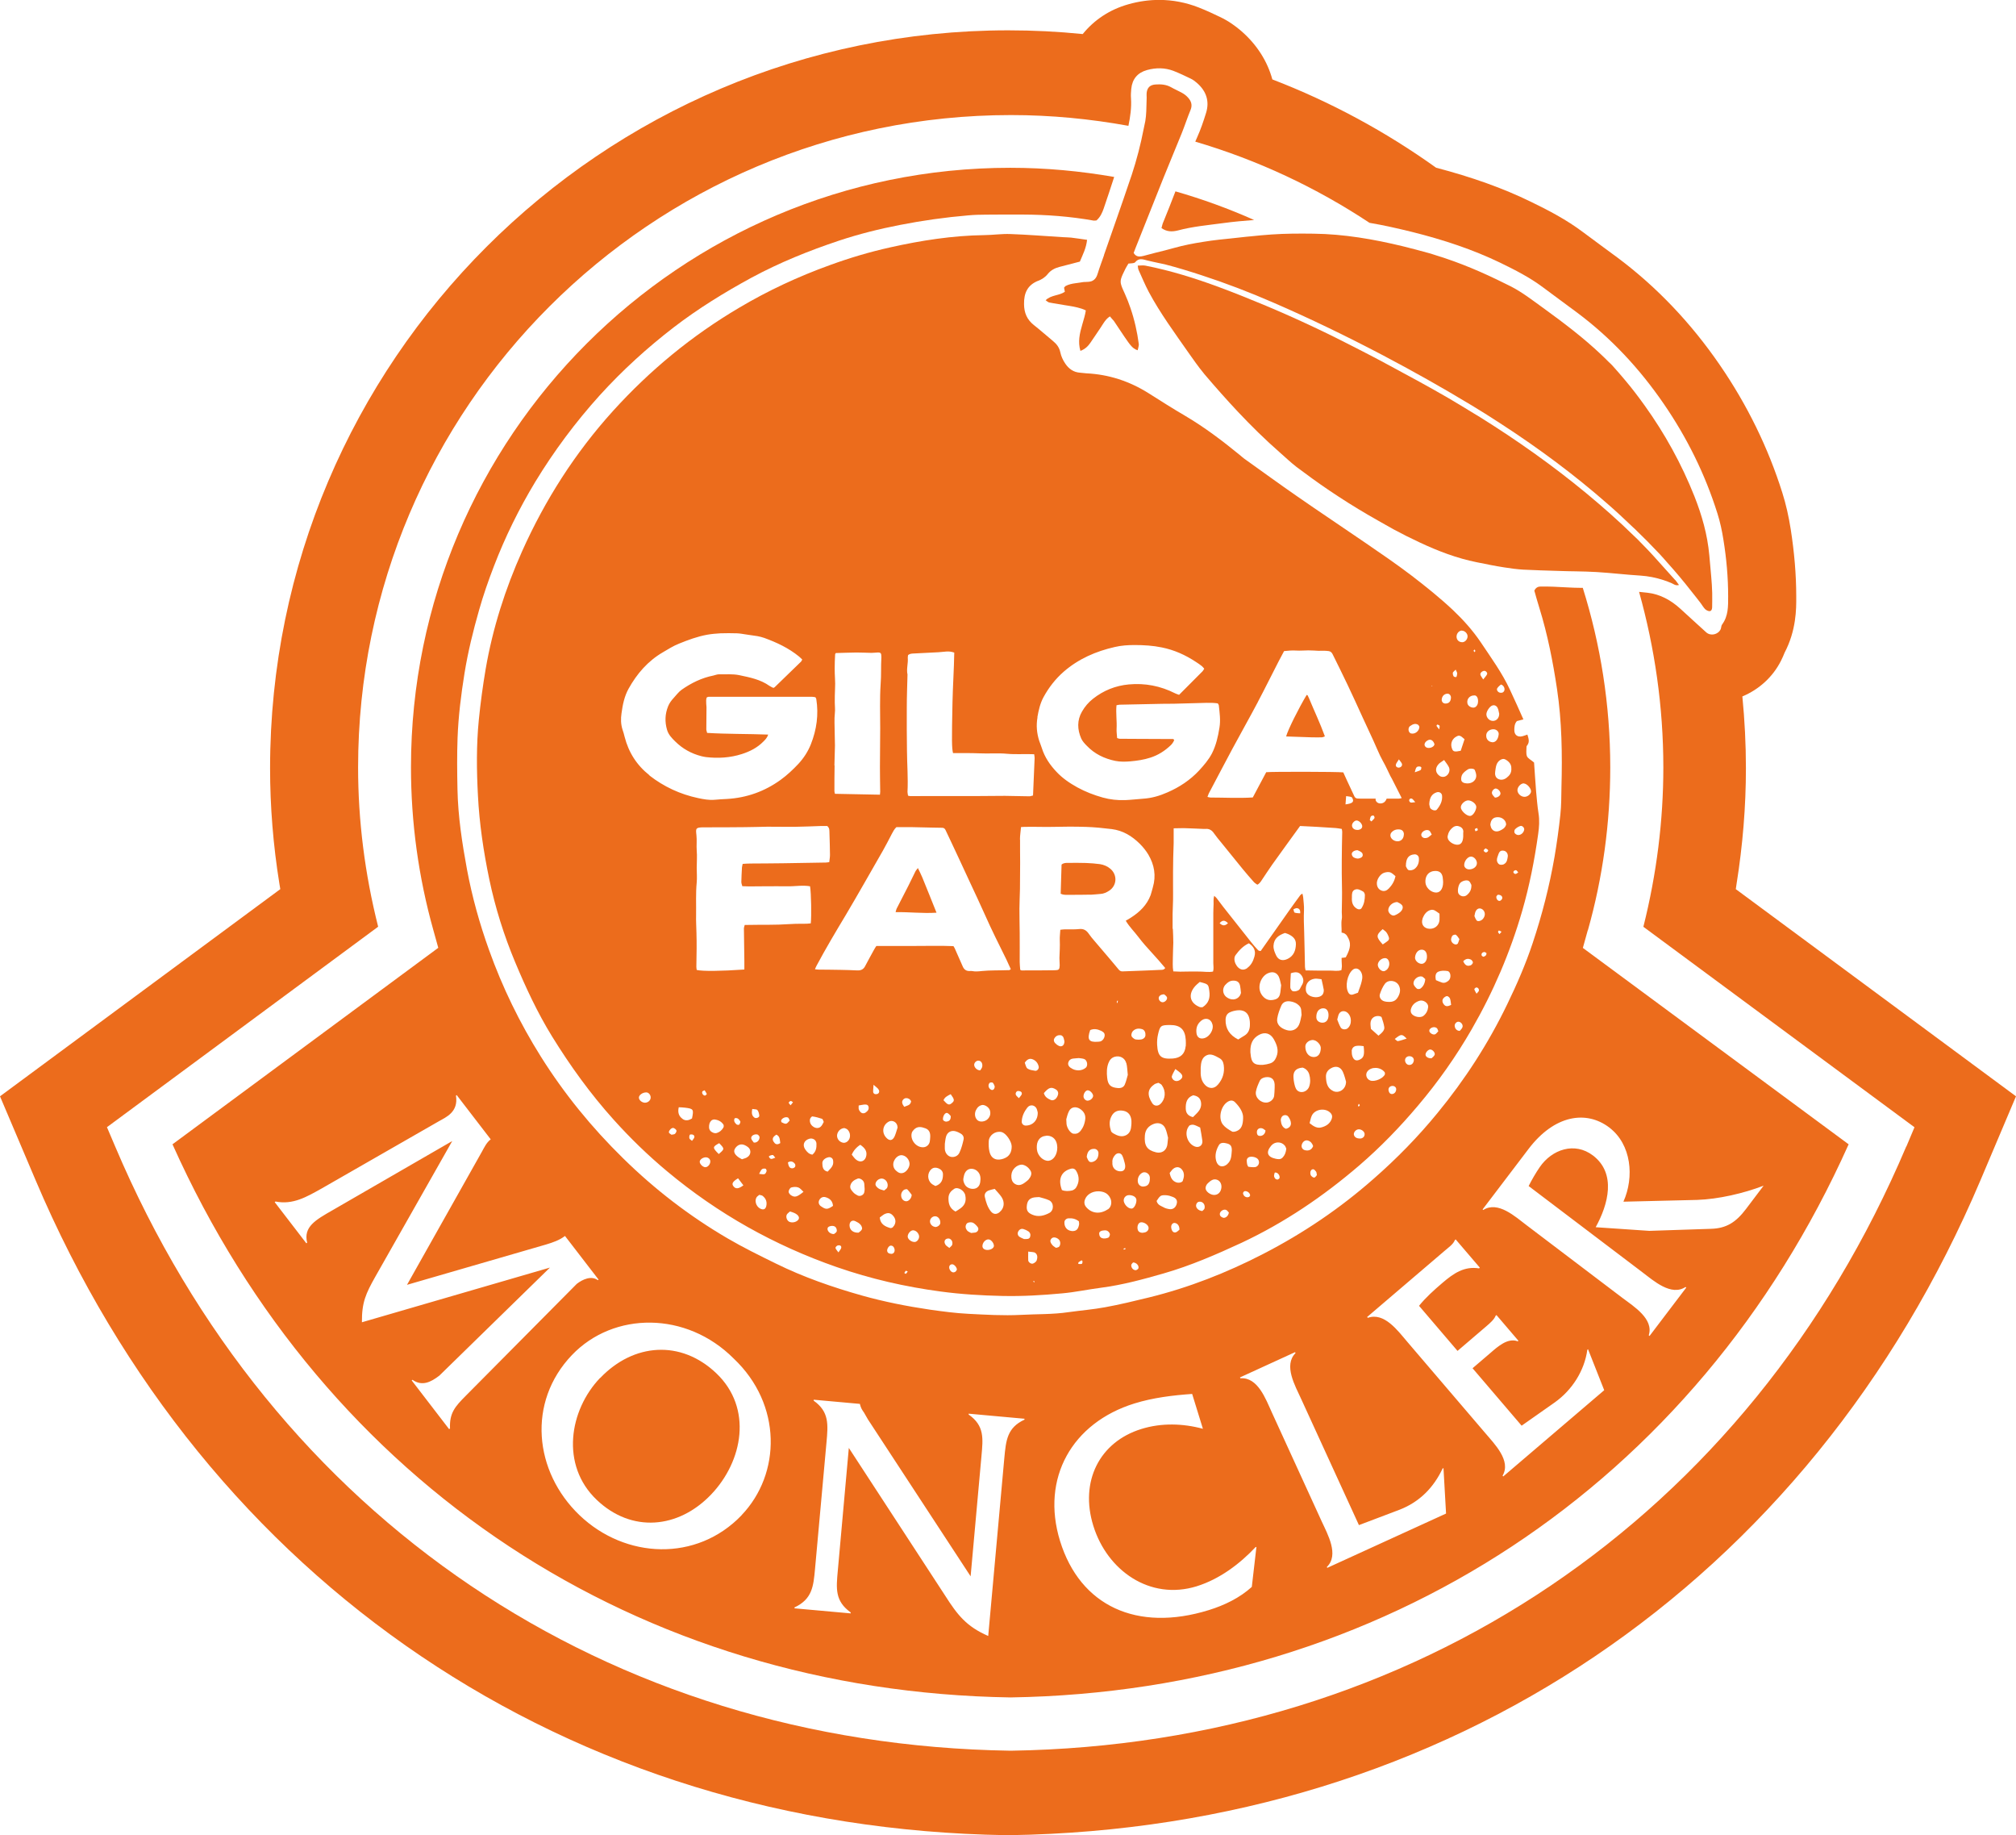 <?xml version="1.0" encoding="UTF-8"?>
<svg id="_レイヤー_2" data-name="レイヤー 2" xmlns="http://www.w3.org/2000/svg" viewBox="0 0 226.77 206.38">
  <defs>
    <style>
      .cls-1 {
        fill: #ec6c1c;
      }
    </style>
  </defs>
  <g id="_レイヤー_2-2" data-name=" レイヤー 2">
    <g id="uuid-68d9f6ba-d824-4127-a241-da716e08c2b3" data-name=" レイヤー 2-2">
      <g>
        <path class="cls-1" d="M67.5,154.96c-3.47,3.63-4.47,9.8-.4,13.69,3.93,3.76,9.19,3.28,12.88-.57,3.61-3.77,4.69-9.73.61-13.63-4.01-3.83-9.35-3.39-13.07.51h0Z"/>
        <path class="cls-1" d="M148.72,82.91c.1,0,.19-.06.31-.1-.54-1.49-1.21-2.89-1.8-4.32-.04-.1-.09-.2-.14-.29,0-.02-.03-.02-.05-.03-.02,0-.04-.01-.06-.02-.88,1.46-2.13,3.96-2.31,4.67,1.01.03,1.97.07,2.93.1.37.01.75,0,1.12,0h0Z"/>
        <path class="cls-1" d="M122.68,100.62c.37-.01.74-.07,1.11-.09.36-.02.68-.17.97-.36.88-.57.95-1.77.15-2.46-.35-.3-.75-.46-1.18-.53-.52-.07-1.04-.11-1.57-.13-.68-.02-1.35-.02-2.03-.01-.23,0-.49-.01-.72.19-.03,1.05-.07,2.14-.1,3.28.32.15.6.12.88.12.83,0,1.66,0,2.49-.02h0Z"/>
        <path class="cls-1" d="M105.34,102.63c-.56-1.39-1.07-2.68-1.6-3.97-.14-.34-.31-.66-.49-1.04-.12.16-.23.27-.29.4-.27.53-.51,1.06-.78,1.59-.44.86-.88,1.71-1.32,2.57-.05.1-.07.23-.12.4,1.54-.03,3.02.16,4.6.06h0Z"/>
        <g>
          <path class="cls-1" d="M195.25,99.99l.09-.6c.69-4.32,1.05-8.69,1.05-12.99,0-2.73-.14-5.42-.4-8.08,1.87-.78,3.43-2.19,4.35-4.02.16-.32.29-.62.4-.9,1.32-2.51,1.32-4.95,1.31-6.23v-.14c0-2.42-.22-4.95-.62-7.51-.23-1.46-.54-2.83-.94-4.09-1.59-5.07-3.96-9.91-7.04-14.39-3.24-4.72-7.09-8.76-11.44-12.02-.62-.46-1.24-.91-1.86-1.37-.68-.5-1.35-.99-2.01-1.49-1.99-1.5-4.03-2.54-5.94-3.47-3.13-1.53-6.65-2.78-10.66-3.83-5.66-4.05-11.84-7.4-18.42-9.93-.55-2.02-1.72-3.89-3.46-5.41l-.14-.12c-.54-.45-1.28-1.02-2.3-1.5-.71-.34-1.51-.72-2.41-1.07-1.41-.55-2.9-.84-4.42-.84-1.14,0-2.3.16-3.46.49-2.11.59-3.86,1.77-5.14,3.35-2.76-.28-5.56-.42-8.39-.42-45.77.02-83.02,37.24-83.02,82.99,0,4.29.35,8.66,1.05,12.99l.1.6L0,123.29l3.99,9.4c19.24,45.37,60.05,72.91,109.17,73.69h.47c49.11-.77,89.92-28.31,109.16-73.69l3.98-9.4-31.52-23.3h0ZM214.43,128.92c-17.74,41.84-55.38,67.24-100.67,67.96h-.15c-45.29-.71-82.92-26.12-100.66-67.96l-.92-2.16,30.5-22.54v-.03c-1.5-5.94-2.25-11.95-2.25-17.88,0-40.46,32.95-73.37,73.44-73.37,4.51,0,8.92.43,13.21,1.21.21-1.02.36-2.04.29-3.1-.03-.35,0-.71.03-1.06.11-1.1.7-1.81,1.76-2.11,1.01-.28,2.03-.28,3.01.1.66.26,1.29.56,1.93.87.25.12.47.29.68.47,1.05.91,1.45,2.05,1.03,3.39-.29.94-.61,1.87-1.01,2.76-.07.15-.13.31-.2.46,7.03,2.07,13.62,5.17,19.6,9.13,1.61.27,3.22.64,4.81,1.03,3.43.86,6.79,1.95,9.98,3.5,1.62.79,3.23,1.61,4.69,2.7,1.29.97,2.59,1.91,3.89,2.88,3.81,2.85,7.01,6.29,9.71,10.22,2.62,3.81,4.66,7.92,6.05,12.34.31.97.52,1.97.68,2.98.34,2.1.53,4.22.53,6.35,0,1.11.03,2.21-.68,3.17-.11.14-.09.38-.17.55-.3.6-1.12.77-1.61.34-.99-.89-1.97-1.8-2.95-2.69-1.05-.95-2.26-1.61-3.66-1.77-.32-.03-.64-.07-.95-.1,1.76,6.29,2.73,12.91,2.73,19.76,0,5.93-.75,11.95-2.24,17.88v.03l30.49,22.54-.91,2.16h0Z"/>
          <path class="cls-1" d="M188.44,65.24c-.63-.71-1.27-1.4-1.89-2.1h0c-.76-.86-1.55-1.69-2.36-2.5-.12-.12-.25-.24-.38-.36-1.72-1.69-3.54-3.29-5.4-4.83-3.79-3.13-7.79-5.95-11.95-8.55-.23-.14-.46-.27-.68-.41-.95-.58-1.91-1.17-2.87-1.73-2.17-1.26-4.38-2.45-6.59-3.64-.45-.24-.91-.49-1.36-.73-.71-.38-1.43-.74-2.14-1.11-3.39-1.76-6.84-3.39-10.36-4.87-1.75-.73-3.5-1.44-5.28-2.1-2.72-1.01-5.5-1.88-8.35-2.44-.26-.05-.53,0-.85,0h0c.03.18.03.35.09.48.37.82.72,1.66,1.14,2.46,1.3,2.43,2.94,4.65,4.51,6.9.54.76,1.07,1.53,1.66,2.24.03.04.06.09.1.13h0c1.23,1.44,2.47,2.85,3.77,4.23,1.51,1.6,3.07,3.14,4.73,4.59.62.54,1.22,1.12,1.87,1.62h0c.25.19.51.37.76.56,1.29.97,2.61,1.89,3.96,2.77,1.45.95,2.94,1.85,4.45,2.7.57.32,1.14.65,1.72.97.98.53,1.96,1.02,2.97,1.49,2.05.96,4.16,1.77,6.41,2.22,1.03.21,2.06.42,3.1.58.71.11,1.41.21,2.13.25.64.03,1.27.06,1.91.08.86.03,1.71.05,2.56.08.47.02.94.02,1.42.03.79.02,1.57.03,2.36.08,1.65.1,3.29.3,4.93.4.88.06,1.74.23,2.57.5.32.1.64.23.95.36.2.09.38.25.64.22.05,0,.1,0,.17-.03-.08-.11-.16-.2-.23-.31-.06-.08-.12-.17-.18-.24h0Z"/>
          <path class="cls-1" d="M178.61,104.63c1.68-5.94,2.52-12.1,2.52-18.33,0-7.03-1.09-13.81-3.09-20.19h-.13c-1.06,0-2.12-.09-3.18-.13-.47-.02-.94-.02-1.42-.02-.29,0-.54.1-.72.46.17.61.36,1.29.57,1.96.92,2.97,1.52,6.02,1.98,9.09.55,3.66.6,7.36.5,11.06-.02,1.02-.01,2.05-.12,3.06-.17,1.6-.39,3.19-.66,4.78-.57,3.29-1.4,6.52-2.46,9.7-.78,2.35-1.77,4.62-2.85,6.85-2.13,4.42-4.77,8.5-7.88,12.28-2.17,2.65-4.56,5.09-7.14,7.35-3.8,3.35-7.95,6.15-12.45,8.47-4.09,2.11-8.36,3.79-12.84,4.89-1.64.4-3.28.8-4.93,1.1-1.35.25-2.73.36-4.09.55-1.8.27-3.61.21-5.41.31-1.97.1-3.92-.02-5.89-.12-1.44-.07-2.9-.27-4.33-.47-2.57-.38-5.11-.88-7.61-1.58-3.33-.94-6.59-2.07-9.7-3.6-1.83-.9-3.67-1.8-5.43-2.83-4.3-2.51-8.22-5.53-11.77-9.02-3.53-3.46-6.62-7.25-9.25-11.44-2.37-3.78-4.31-7.76-5.81-11.95-1.07-2.97-1.91-5.99-2.49-9.08-.55-2.98-1.01-5.98-1.07-9.01-.04-1.93-.06-3.85.01-5.78.09-2.43.39-4.85.78-7.27.39-2.41.97-4.77,1.64-7.11.47-1.66,1.04-3.3,1.66-4.91,1.27-3.31,2.83-6.48,4.66-9.51,2.11-3.47,4.53-6.72,7.25-9.73,2.54-2.8,5.33-5.34,8.33-7.65,2.75-2.11,5.69-3.92,8.74-5.58,3.15-1.7,6.47-3.04,9.86-4.17,2.23-.74,4.51-1.31,6.83-1.76,2.55-.5,5.11-.86,7.7-1.08.66-.06,1.34-.08,2.01-.08,1.38-.01,2.75-.02,4.13-.01,2.68.01,5.33.21,7.97.68.08.01.16-.01.31-.02.44-.39.64-.86.81-1.34.4-1.18.8-2.36,1.18-3.55-3.8-.66-7.7-1.03-11.69-1.03-37.17,0-67.41,30.24-67.41,67.41,0,6.22.85,12.38,2.52,18.33l.55,1.98-29.9,22.1.02.03c17.15,38.27,52.38,61.51,94.25,62.17,41.86-.66,77.11-23.9,94.26-62.17l.02-.03-29.9-22.09.55-1.98h-.02ZM50.61,160.65l-.09.07-4.21-5.48.09-.07c1.07.76,2.06.27,3.02-.47l12.44-12.15-21.15,6.15c-.02-2.24.44-3.23,1.51-5.13l8.65-15.25-13.45,7.77c-1.92,1.1-3.31,1.87-2.87,3.66l-.09.07-3.56-4.63.09-.07c1.96.39,3.48-.51,5.2-1.47l13.13-7.53c.88-.5,2.26-1.06,1.97-2.91l.08-.06,3.83,4.98-.03.02c-.45.35-.71.91-.97,1.38l-8.42,14.96,15.66-4.54c.76-.23,1.49-.48,2.09-.94l.02-.02,3.78,4.91-.09.06c-.73-.53-1.7-.09-2.36.42l-12.49,12.59c-1.19,1.2-1.85,1.92-1.77,3.68h.02ZM83.42,170.4c-5.06,5.28-13.08,4.92-18.23,0-5.12-4.9-5.92-12.71-.86-18.01,4.7-4.92,12.89-4.94,18.2.39,5.46,5.16,5.34,12.96.88,17.62ZM115.24,159.65c-1.96.91-2.08,2.33-2.27,4.33l-1.81,20c-2.45-1.07-3.45-2.35-4.84-4.53l-10.84-16.62-1.24,13.81c-.18,1.99-.34,3.41,1.45,4.69v.11s-6.32-.57-6.32-.57v-.1c2-.94,2.13-2.37,2.31-4.35l1.29-14.23c.18-1.99.31-3.43-1.44-4.67v-.11l5.2.47v.03c.11.45.24.64.46.95l.43.75,11.56,17.66,1.22-13.52c.18-1.99.35-3.42-1.44-4.67v-.1l6.28.57v.11h-.01ZM140.81,178.46c-1.37,1.24-3.07,2.06-4.84,2.61-8.08,2.5-14.47-.46-16.73-7.77-2.18-7.08,1.36-13.3,8.37-15.47,2.09-.65,4.33-.92,6.49-1.07l1.21,3.92c-2.24-.61-4.67-.68-6.92.02-4.73,1.46-6.95,5.92-5.41,10.88,1.55,5.03,6.36,8.44,11.63,6.81,2.57-.8,4.84-2.51,6.62-4.4l.1-.03-.52,4.5h0ZM149.3,176.32l-.05-.1c1.4-1.35.1-3.66-.58-5.13l-5.61-12.26c-.69-1.51-1.58-3.98-3.53-3.83l-.05-.1,6.2-2.84.05.1c-1.38,1.38-.04,3.69.63,5.16l6.5,14.19,4.57-1.73c2.27-.88,3.84-2.51,4.84-4.63l.1-.05.29,5.11-13.37,6.11ZM169.08,166.03l-.06-.08c.98-1.68-.9-3.55-1.95-4.79l-8.77-10.26c-1.06-1.24-2.59-3.36-4.44-2.7l-.08-.09,8.7-7.43c.46-.4.98-.74,1.17-1.22l.09-.08,2.72,3.18-.09.08c-1.68-.27-2.88.57-4.14,1.65-.95.81-1.88,1.65-2.61,2.56l4.33,5.07,3.24-2.77c.43-.37.87-.75,1.05-1.19l.09-.07,2.47,2.89-.08.06c-1.11-.42-2.23.58-3.07,1.31l-2.01,1.72,5.52,6.46,3.73-2.62c1.94-1.38,3.33-3.54,3.66-5.91l.08-.07,1.82,4.61-11.35,9.69h0ZM181.02,126.8c2.5,1.9,2.83,5.57,1.59,8.34l8.29-.2c2.39-.08,5.24-.74,7.48-1.6l-1.98,2.62c-1.14,1.51-2.22,2.18-3.93,2.23l-6.95.23-6.03-.41c1.41-2.55,2.36-6.04-.31-8.07-2.06-1.56-4.61-.68-5.98,1.31-.47.69-.87,1.38-1.25,2.13l12.76,9.67c1.31.99,3.27,2.75,4.89,1.68l.08.07-4.13,5.44-.09-.07c.59-1.84-1.67-3.24-2.96-4.21l-10.75-8.15c-1.32-1-3.25-2.78-4.9-1.74l-.08-.06,5.16-6.79c2.91-3.84,6.49-4.39,9.08-2.43h0Z"/>
          <path class="cls-1" d="M124.19,28.69h0c-.24.69-.5,1.37-.71,2.06,0,.02-.01.03-.02.05-.13.45-.36.72-.73.84-.04.01-.09.02-.14.03-.1.02-.21.03-.34.03-.05,0-.1,0-.14.01-.11,0-.22,0-.32.02-.27.05-.54.08-.81.12-.39.05-.77.13-1.13.32-.03.02-.05.06-.08.09-.02.03-.05.05-.08.09.03.14.05.28.09.46-.63.45-1.53.34-2.16.95h0c.1.08.2.17.31.22.02.01.04.03.06.03.14.03.29.05.43.08.44.08.87.14,1.31.22.34.06.68.1,1.02.17.15.03.29.06.45.1.32.08.63.17.94.33-.16,1.03-.62,2.02-.73,3.08-.05.47-.03.96.12,1.47h0c.53-.2.86-.53,1.12-.91.41-.58.79-1.18,1.19-1.76.03-.05.07-.11.1-.16.07-.1.14-.21.21-.32.18-.27.38-.53.7-.73.08.09.14.17.21.25.08.09.17.18.24.27.53.78,1.03,1.57,1.58,2.34.1.14.2.28.32.41.19.23.42.43.77.54h0c.04-.18.09-.33.11-.47.01-.07.03-.14.02-.21-.18-1.39-.49-2.76-.94-4.07-.18-.54-.39-1.06-.62-1.58-.21-.46-.35-.76-.42-1.01-.16-.52-.02-.83.48-1.84.04-.09.09-.17.14-.25.06-.09.12-.2.19-.32.24-.03.5-.02.65-.08.04-.02.08-.03.1-.06.21-.26.43-.35.65-.35.14,0,.28.02.42.06.1.02.2.05.3.08.4.1.8.18,1.2.27.25.05.51.1.76.16,1.39.36,2.77.78,4.14,1.23,2.73.89,5.42,1.92,8.06,3.07,4.18,1.81,8.28,3.8,12.3,5.91,3.34,1.76,6.63,3.6,9.87,5.56.06.03.11.07.17.1,1.14.69,2.27,1.4,3.38,2.13,4.17,2.71,8.15,5.66,11.88,8.93h0c.97.84,1.91,1.72,2.84,2.61.08.07.15.14.23.21.96.92,1.9,1.87,2.82,2.85.28.29.54.61.81.91.97,1.07,1.89,2.17,2.78,3.31.34.43.69.86,1.02,1.3.17.23.3.47.49.66.13.12.33.23.5.23.1,0,.16-.05.21-.12.04-.06.06-.13.07-.21,0-.03.01-.07.01-.1.01-.23.01-.47.01-.71.03-1.21-.08-2.41-.19-3.61-.05-.52-.1-1.04-.14-1.56-.21-2.3-.83-4.47-1.67-6.6-1.46-3.67-3.34-7.07-5.61-10.23-.69-.96-1.4-1.9-2.17-2.81-.47-.56-.95-1.12-1.44-1.66-.14-.16-.31-.3-.46-.45-.27-.27-.53-.53-.81-.79-2.01-1.91-4.23-3.58-6.47-5.21-.05-.03-.1-.07-.14-.1-1.15-.83-2.27-1.7-3.53-2.35-.21-.11-.43-.21-.65-.32-2.5-1.25-5.06-2.35-7.74-3.17-.29-.09-.57-.19-.87-.27-.95-.27-1.9-.51-2.85-.75-.01,0-.03,0-.04-.01h0c-3.3-.8-6.65-1.38-10.07-1.42-1.58-.02-3.15-.02-4.72.09-.79.05-1.57.13-2.35.21-.3.03-.6.05-.9.09-.87.09-1.75.2-2.62.28-.62.06-1.23.16-1.83.25-1.09.17-2.18.38-3.25.68-.71.2-1.42.38-2.13.55-.43.11-.86.23-1.29.34-.32.08-.63.14-.9-.05-.09-.06-.17-.15-.24-.28.08-.19.14-.38.21-.55.91-2.29,1.83-4.59,2.74-6.88h0c.12-.29.24-.59.35-.88.69-1.72,1.41-3.42,2.1-5.13.35-.87.64-1.77,1-2.64.23-.56.07-1-.3-1.4-.18-.2-.41-.38-.65-.51-.03-.02-.06-.03-.09-.05-.38-.21-.79-.38-1.17-.6-.54-.3-1.13-.34-1.72-.3-.62.04-.94.34-1.01.94-.02.16,0,.33,0,.5v.09c0,.12,0,.25-.01.37-.02.74-.02,1.49-.14,2.21-.05.29-.13.57-.18.86h0c-.34,1.76-.79,3.5-1.35,5.2-.06.2-.13.39-.2.58h0c-.94,2.81-1.94,5.59-2.91,8.4l-.02.05v-.02Z"/>
          <path class="cls-1" d="M116.73,31.6c.45-.17.83-.41,1.14-.8.33-.41.79-.65,1.29-.78.75-.2,1.51-.39,2.31-.6.31-.75.71-1.5.81-2.45-.65-.09-1.22-.18-1.8-.25-.31-.03-.63-.03-.94-.05-1.95-.12-3.91-.28-5.87-.35-.98-.04-1.95.11-2.94.12-3.59.05-7.11.6-10.6,1.38-2.29.51-4.55,1.18-6.77,1.99-3.55,1.28-6.97,2.87-10.22,4.8-5.32,3.14-10.03,7.02-14.19,11.61-4.26,4.71-7.63,9.99-10.22,15.77-1.9,4.25-3.31,8.66-4.1,13.25-.32,1.89-.58,3.8-.77,5.72-.28,2.83-.25,5.65-.1,8.48.16,3.18.63,6.33,1.28,9.45.67,3.19,1.65,6.31,2.91,9.32,1.2,2.87,2.51,5.68,4.14,8.33,2.05,3.32,4.32,6.47,6.94,9.38,1.87,2.08,3.87,4.02,6.02,5.81,5.7,4.76,12.07,8.33,19.09,10.77,3.8,1.32,7.69,2.21,11.66,2.74,2.3.31,4.62.45,6.94.5,2.25.05,4.48-.08,6.72-.29,1.48-.13,2.95-.45,4.43-.64,2.38-.31,4.69-.94,6.99-1.6,3.03-.87,5.91-2.12,8.76-3.44,4.84-2.27,9.22-5.24,13.26-8.71,2.39-2.06,4.58-4.32,6.61-6.73,2.27-2.68,4.28-5.53,6.03-8.57,2.43-4.21,4.33-8.64,5.68-13.3.82-2.83,1.39-5.73,1.8-8.65.11-.77.17-1.55.04-2.35-.13-.81-.19-1.64-.27-2.46-.09-1.13-.16-2.26-.23-3.25-.36-.31-.7-.46-.8-.71-.12-.31-.05-.69-.05-1.05,0-.07.05-.14.1-.2.27-.38.13-.75,0-1.18-.18.06-.36.13-.54.18-.54.15-.94-.13-.93-.69,0-.35.02-.71.29-1.01.21-.05.44-.12.73-.19-.5-1.12-.99-2.23-1.51-3.33-.88-1.9-2.11-3.58-3.27-5.32-.91-1.35-1.99-2.55-3.15-3.65-1.46-1.37-3.03-2.63-4.62-3.85-1.72-1.31-3.51-2.53-5.29-3.75-2.53-1.74-5.09-3.43-7.6-5.18-2.01-1.39-3.97-2.82-5.96-4.24-.16-.12-.31-.25-.46-.38-1.98-1.62-4.01-3.16-6.22-4.46-1.39-.81-2.75-1.68-4.11-2.54-2.14-1.34-4.46-2.1-6.99-2.22-.23-.01-.47-.06-.7-.07-.73-.05-1.27-.45-1.65-1.02-.26-.38-.47-.83-.56-1.28-.12-.54-.4-.91-.81-1.25-.73-.6-1.43-1.23-2.17-1.81-.76-.61-1.09-1.35-1.1-2.35-.02-1.25.39-2.14,1.57-2.62h-.02ZM100.27,93.86c.17-.31.32-.62.56-.84.62,0,1.21,0,1.8,0,.75.01,1.49.03,2.23.05.38.01.75.02,1.12.02.21,0,.31.11.39.28.52,1.11,1.05,2.21,1.56,3.32l1.16,2.5c.56,1.21,1.14,2.42,1.68,3.64.76,1.73,1.61,3.4,2.44,5.09.17.35.32.71.49,1.07-.08.05-.13.11-.18.11-.54.02-1.09.02-1.64.03-.48.01-.97.02-1.44.07-.37.04-.74.08-1.11,0-.08-.02-.17,0-.26,0q-.54.02-.77-.5c-.3-.68-.6-1.36-.9-2.04-.03-.08-.09-.15-.15-.26-1.43-.06-2.88-.02-4.32-.02h-4.35c-.1.15-.2.29-.28.45-.32.6-.66,1.18-.97,1.79-.19.39-.48.53-.9.51-.61-.03-1.23-.05-1.84-.06-.83-.02-1.66-.02-2.49-.03-.13,0-.25-.02-.43-.04.07-.16.11-.27.17-.38,1.03-1.93,2.15-3.81,3.28-5.69.72-1.2,1.41-2.42,2.11-3.63.7-1.21,1.4-2.43,2.09-3.65.34-.59.64-1.2.96-1.8h0ZM109.77,124.87c.16-.35.4-.56.75-.61.34,0,.73.29.83.61.11.38.02.71-.25.98-.28.29-.81.36-1.09.17-.34-.24-.43-.74-.24-1.16h0ZM109.58,119.75c0-.23.22-.46.44-.47.31-.02.53.26.47.66-.02.16-.16.32-.23.43-.37,0-.68-.34-.68-.63ZM111.3,121.79c.05-.07.32-.09.38-.02.12.12.17.32.21.4,0,.32-.21.47-.38.39-.3-.14-.42-.5-.21-.76ZM107.61,127.26c.14.05.29.12.42.2.27.14.42.39.36.68-.11.5-.24.99-.45,1.45-.17.42-.6.58-.97.51-.36-.08-.65-.42-.69-.86-.01-.15,0-.31,0-.61.03-.17.05-.49.13-.79.15-.55.64-.79,1.2-.58ZM107.07,124.05c-.31.27-.47.21-.94-.32.13-.33.42-.49.81-.68.43.59.45.74.13,1h0ZM102.47,123.91c0,.1-.11.26-.21.33-.15.1-.34.14-.55.23-.25-.34-.32-.59-.1-.83.17-.18.42-.19.63-.07.12.06.24.21.25.34h-.01ZM100.97,126.78c-.08.23-.17.61-.32.97-.23.54-.6.6-.98.17-.52-.58-.38-1.42.31-1.79.4-.21.97.06.98.65h0ZM93.1,131.76c-.53-.11-.6-.53-.6-.97,0-.31.32-.58.71-.65.23-.05.47.12.5.35.06.47-.03.69-.61,1.27h0ZM93.86,86.08c.01-.74.05-1.49.06-2.23,0-.5-.03-1-.03-1.5,0-.72-.06-1.44.02-2.16.05-.39-.01-.79-.01-1.17,0-.53,0-1.05.03-1.57.05-.77-.05-1.53-.04-2.29,0-.52.02-1.05.05-1.57,0-.06.06-.12.08-.15.78-.02,1.54-.05,2.31-.06.57,0,1.13.03,1.7.04.22,0,.43-.03.65-.04.38-.02.46.06.46.46,0,.05,0,.09,0,.13-.06.98,0,1.96-.08,2.94-.11,1.66-.05,3.32-.05,4.99,0,1.47-.03,2.93-.03,4.4,0,.92.02,1.84.03,2.75,0,.09-.02.17-.03.32-1.72-.03-3.38-.06-5.06-.1-.02-.1-.06-.2-.06-.3,0-.96,0-1.92.02-2.89h0ZM72.56,124.01c-.32,0-.65-.25-.69-.53-.05-.31.42-.65.85-.63.25.01.48.29.47.58,0,.31-.29.57-.63.58ZM73.06,87.19c-1.43-1.13-2.35-2.57-2.8-4.33-.07-.28-.14-.55-.24-.82-.19-.6-.2-1.21-.11-1.82.13-.96.32-1.91.79-2.76.94-1.69,2.17-3.12,3.87-4.11.58-.34,1.16-.71,1.79-.96,1.03-.42,2.08-.81,3.18-1.01.5-.09,1-.13,1.5-.16.61-.02,1.23-.02,1.84,0,.35.01.69.08,1.04.13.43.06.86.12,1.29.19.25.05.51.11.76.2,1.4.51,2.75,1.14,3.92,2.1.12.1.22.21.35.33-.05.09-.08.17-.13.23-.99.97-1.98,1.92-2.97,2.88-.03.03-.08.04-.15.08-.13-.06-.29-.13-.44-.23-1.01-.72-2.2-.95-3.38-1.2-.76-.16-1.53-.08-2.29-.1-.21,0-.43.09-.64.14-1.31.26-2.49.84-3.57,1.6-.35.25-.61.62-.91.94-.25.27-.47.57-.61.92-.35.87-.38,1.74-.12,2.64.16.55.54.94.93,1.32.83.82,1.81,1.36,2.94,1.65.17.04.34.08.51.1,1.36.16,2.72.08,4.03-.34.91-.29,1.74-.71,2.42-1.4.21-.21.43-.42.55-.79-2.33-.09-4.59-.05-6.87-.19-.03-.15-.09-.28-.09-.4,0-.83.02-1.66.02-2.49,0-.13-.03-.26-.03-.39,0-.24-.04-.48.06-.71.08-.03.14-.07.2-.07h11.64c.13,0,.25.03.38.05.04.08.09.13.1.2.28,1.75.04,3.45-.61,5.09-.32.81-.8,1.55-1.4,2.2-.62.66-1.27,1.27-2,1.8-1.8,1.3-3.81,2.02-6.04,2.15-.46.02-.92.05-1.37.09-.64.06-1.27-.06-1.88-.19-2.02-.43-3.85-1.28-5.48-2.55h0ZM75.92,127.51c-.07.07-.21.06-.39.1-.09-.08-.28-.16-.29-.27-.02-.11.1-.27.21-.38.07-.07.23-.14.31-.11.13.05.29.16.33.28.03.1-.06.28-.16.37h0ZM76.77,125.82c-.41-.29-.56-.72-.42-1.3.24.01.49.02.73.05.93.12.97.18.76,1.21-.34.21-.71.31-1.07.05ZM77.83,128.29c-.13-.12-.26-.18-.28-.27-.03-.12-.02-.29.04-.4.02-.05.21-.06.31-.03.17.04.25.19.19.35-.05.12-.16.23-.25.36ZM78.33,108.74c0-.7.03-1.39.03-2.09,0-.59,0-1.18-.02-1.77-.01-.65-.06-1.31-.04-1.96.02-1.23-.05-2.45.07-3.68.05-.54,0-1.09,0-1.64,0-.65.06-1.31,0-1.96-.04-.57.03-1.13-.03-1.7-.08-.76-.13-.9.83-.9,1.53,0,3.06,0,4.59-.02.86,0,1.71-.04,2.56-.05,1.05,0,2.1.02,3.15.01.97-.01,1.92-.06,2.89-.09.24,0,.48,0,.69,0,.28.23.24.5.25.76.03.83.05,1.66.06,2.49,0,.26-.05.52-.08.81-.14.02-.27.05-.39.05-1.6.03-3.2.05-4.8.08-1.23.02-2.46.02-3.68.03-.28,0-.57.02-.87.04-.03.16-.07.28-.08.4-.03.54-.06,1.09-.07,1.64,0,.14.06.29.11.47.87.05,1.72,0,2.58.01.83.01,1.66-.02,2.5,0,.85.02,1.7-.15,2.54,0,.13.76.17,3.42.08,4.17-.14.01-.29.03-.44.04-.42,0-.83,0-1.25.01-.64.02-1.27.07-1.9.09-.72.02-1.45.02-2.17.02-.55,0-1.09.01-1.67.02-.03.14-.09.27-.09.39.01,1.23.03,2.46.05,3.68v.94c-2.63.18-4.64.21-5.36.05-.01-.11-.04-.23-.04-.36h-.02ZM89.42,130.89c.05.08.06.23.02.32-.05.08-.17.16-.27.17-.32.03-.46-.14-.54-.66.32-.19.58-.11.79.17h0ZM88.72,124.01c.03-.09.14-.19.23-.19.08-.01.17.09.25.14-.08.09-.15.19-.27.34-.11-.15-.23-.25-.21-.29h0ZM86.23,131.69c-.03.13-.12.31-.23.35-.16.05-.35-.01-.61-.03.13-.23.19-.42.32-.52.09-.08.27-.09.4-.06.06.01.14.19.12.28h0ZM85.41,125.46c.02.21-.36.35-.54.23-.29-.21-.35-.49-.25-.98.25.05.49.02.58.13.13.16.19.41.21.63h0ZM83.27,126.09c.05.08-.04.28-.12.38-.03.05-.24.03-.3-.02-.19-.18-.36-.39-.21-.69.32-.1.49.12.62.33h0ZM79.51,123.03s-.14.18-.21.18c-.23-.02-.39-.3-.29-.47.03-.05.12-.06.25-.13.08.13.18.27.25.42h0ZM79.36,131.26c-.25.02-.61-.3-.65-.57-.03-.25.29-.51.64-.54.3-.02.55.19.55.46,0,.32-.27.64-.54.65h0ZM80.85,129.78c-.73-.72-.72-.81.05-1.22.62.64.62.65-.05,1.22ZM81.39,126.77c-.17.32-.44.55-.79.65-.1.03-.23.02-.34-.02-.27-.1-.47-.28-.5-.58-.02-.32.04-.62.3-.84.06-.05.14-.05.25-.09.42.03.8.19,1.06.57.05.08.05.24.01.32h0ZM82.49,133.39c-.21-.28-.07-.52.53-.88.2.26.4.52.6.79-.56.42-.88.43-1.13.09h0ZM84.01,130.17c-.17.09-.36.13-.55.2-.17-.1-.35-.18-.5-.31-.38-.31-.46-.6-.28-.9.27-.42.68-.57,1.09-.38.13.06.28.14.39.24.38.31.31.91-.15,1.14h0ZM84.5,128c-.03-.27.34-.49.69-.42.1.02.25.21.25.31-.01.36-.3.65-.65.6-.08-.13-.27-.3-.29-.49h0ZM86.18,135.69c-.06.21-.2.34-.42.31-.58-.09-.95-.81-.67-1.33.06-.12.21-.2.32-.3.14.04.27.05.35.1.42.31.55.74.42,1.22h0ZM86.76,130.33c-.14,0-.33-.25-.25-.31.12-.08.28-.13.42-.13.06,0,.13.14.28.3-.2.07-.32.14-.45.14h0ZM87.01,128.39c-.2-.34-.03-.57.31-.79.42.17.39.57.45.95-.4.26-.6.09-.75-.16ZM87.91,126.21s-.06-.14-.04-.21c.08-.25.51-.45.77-.32.08.04.11.18.19.33-.13.13-.25.33-.4.36-.15.03-.35-.08-.51-.16h0ZM89.84,137.1c-.16.31-.67.46-1.03.31-.26-.11-.44-.49-.32-.79.06-.15.24-.25.37-.38.21.07.36.1.49.17.42.19.6.46.49.69h0ZM88.91,134.36c-.1-.08-.23-.27-.2-.38.03-.17.16-.4.3-.44.25-.07.55-.09.79,0,.22.08.39.32.58.49-.75.61-1,.67-1.47.34h0ZM91.38,129.85c-.39-.06-.61-.31-.81-.6-.33-.49-.13-1,.44-1.18.41-.13.81.12.83.54.02.47-.05.91-.46,1.24h0ZM91.54,126.74c-.32-.18-.49-.5-.43-.87.02-.12.19-.33.27-.32.37.05.73.15,1.09.27.08.02.11.19.19.35-.1.17-.18.4-.35.54-.21.19-.51.18-.77.04h0ZM92.36,135.67c-.26-.19-.34-.45-.2-.72s.4-.39.69-.32c.5.14.81.44.85.98-.6.42-.81.43-1.34.05h0ZM93.8,138.78c-.39,0-.68-.26-.72-.55,0-.07.02-.16.06-.21.18-.18.65-.23.84-.03.11.1.18.35.14.49-.04.14-.25.24-.33.31h0ZM94.31,140.84c-.16-.23-.3-.35-.33-.5-.02-.08.14-.25.25-.28.17-.05.42-.01.4.24-.01.15-.16.29-.32.54h0ZM94.79,128.5c-.45-.11-.72-.55-.61-.97.11-.38.4-.64.8-.67.06.03.23.06.34.16.23.22.33.52.28.85-.06.42-.46.73-.81.63h0ZM96.58,138.62c-.62.04-1.01-.31-1.02-.81-.01-.43.31-.66.67-.47.21.1.42.21.57.39.11.12.21.37.16.5-.07.18-.29.31-.39.4h0ZM97.22,134.08c-.06.31-.46.5-.73.37-.17-.09-.35-.19-.48-.33-.21-.23-.45-.47-.35-.82.11-.41.45-.62.83-.76.21-.07.57.14.67.38.03.07.06.14.06.23.02.19.03.39.04.57-.01.13-.01.25-.04.36ZM96.32,130.43c-.21-.16-.36-.4-.51-.58.2-.46.52-.83.96-1.11.47.33.77.67.68,1.21-.1.62-.64.86-1.13.48h0ZM97.38,125.11c-.22.14-.45.12-.62-.09-.08-.09-.14-.19-.17-.31-.02-.1,0-.23,0-.39.21-.03.4-.08.58-.1.24-.02.5-.02.54.3.03.27-.12.45-.33.58h0ZM98.22,122.78c-.02-.17.02-.35.04-.79.32.29.49.39.57.54.15.23.03.47-.2.51-.21.04-.39-.03-.42-.27h0ZM98.5,133.29c-.09-.23.11-.54.36-.67.23-.12.45-.11.66.03.29.19.42.61.27.92-.06.12-.21.2-.34.31-.21-.07-.42-.1-.58-.2-.15-.09-.31-.24-.38-.4h0ZM100.25,141c-.21,0-.4-.08-.45-.29-.06-.24.18-.61.38-.63.23-.02.4.15.45.45.03.27-.12.47-.37.48h0ZM100.45,138c-.08.07-.23.13-.32.1-.57-.17-1.1-.42-1.17-1.18.16-.12.31-.25.47-.35.47-.25.79-.18,1.11.25.27.36.24.84-.1,1.17h0ZM100.56,130.58c.15-.4.53-.69.87-.67.45.03.86.47.88.95.02.39-.31.88-.66,1.02-.35.14-.61,0-.86-.23-.31-.27-.39-.69-.24-1.07h0ZM101.41,134.69c-.11-.34-.02-.63.23-.85.09-.08.35-.14.41-.09.21.21.38.46.5.61,0,.35-.27.66-.51.72-.26.06-.54-.12-.63-.39h0ZM101.89,143.26s-.11-.06-.17-.1c.06-.09.1-.19.18-.25.02-.02.13.05.21.09-.08.09-.14.19-.23.27h0ZM102.91,139.67c-.33.03-.74-.25-.8-.54-.06-.3.25-.73.55-.77.32-.03.66.27.72.62.05.31-.19.66-.47.69ZM103.82,129.02c-.79.01-1.46-.85-1.26-1.61.04-.14.14-.27.25-.38.39-.4.84-.31,1.29-.14.48.18.57.59.53,1.06-.01.15-.02.31-.05.46-.08.36-.4.61-.75.61h0ZM105.18,137.97c-.31-.02-.58-.33-.57-.62,0-.32.29-.59.61-.57.32.02.58.37.55.76-.02.24-.32.46-.59.45h0ZM105.23,133.38c-.13-.08-.31-.14-.45-.27-.49-.42-.49-1.21-.01-1.63.23-.2.5-.2.77-.1.31.12.53.34.53.69,0,.57-.14,1.07-.83,1.3h0ZM106.07,125.83c0-.35.24-.72.47-.67.17.05.31.25.4.34.03.41-.14.6-.47.63-.21.02-.41-.12-.41-.3h0ZM106.41,139.35c.1-.07.3-.09.4-.05.28.13.37.4.3.68-.03.12-.18.21-.32.36-.18-.14-.36-.23-.45-.38-.12-.2-.15-.46.07-.61h0ZM107.45,143.02c-.19.14-.43.06-.58-.18-.15-.23-.13-.5.05-.61.06-.04.14-.06.22-.05.23.04.48.34.5.6-.05.07-.1.19-.18.25h0ZM107.82,136.04c-.1.06-.2.12-.34.21-.67-.37-.8-.9-.79-1.53.01-.49.28-.79.65-1.03.4-.25,1.13.18,1.24.73.15.73-.08,1.22-.77,1.62h0ZM109.69,138.61c-.12.02-.23.02-.45.05-.12-.07-.35-.14-.47-.3-.17-.22-.22-.5-.03-.75.1-.15.53-.21.75-.08.19.12.36.29.49.47.17.24.01.55-.28.61h0ZM109.87,133.59c-.34.19-.87.13-1.2-.19-.15-.15-.25-.39-.3-.6-.04-.18.02-.39.06-.58.12-.52.45-.8.88-.78.47.02.88.39.96.88.02.12.02.23.02.3-.02.42-.08.76-.43.97h0ZM111.09,140.57c-.34,0-.57-.16-.58-.42-.01-.39.34-.79.69-.77.28.01.61.42.6.74-.01.23-.33.44-.71.45ZM112.46,136.3c-.36.31-.73.28-1.01-.08-.37-.47-.54-1.03-.67-1.61-.08-.33.1-.6.43-.73.21-.08.44-.12.68-.18.28.33.56.6.77.92.39.59.29,1.28-.21,1.68h0ZM112.94,130.28c-.68.26-1.42.17-1.64-.77-.09-.37-.1-.77-.08-1.16.03-.69.74-1.18,1.4-1.05.03.01.08.02.11.03.47.17,1.05,1.03,1.07,1.57.01.68-.26,1.16-.87,1.38h0ZM113.77,132.13c.02-.58.58-1.15,1.18-1.16.4.05.75.32.97.69.2.34.02.68-.2.96-.12.14-.29.26-.45.38-.34.25-.7.38-1.09.15s-.43-.63-.42-1.02h0ZM114.73,94.4c0-.45.08-.91.12-1.39.12-.01.23-.02.33-.02,1.05-.03,2.09.02,3.14,0,1.27-.03,2.54-.04,3.81,0,.98.03,1.96.13,2.94.25,1.24.16,2.25.77,3.14,1.65.38.38.7.78.97,1.23.67,1.15.88,2.36.5,3.66-.09.29-.15.6-.25.88-.42,1.12-1.23,1.9-2.21,2.53-.18.12-.37.23-.59.35.4.68.96,1.22,1.42,1.83.47.62,1,1.22,1.53,1.79.51.55,1.01,1.13,1.49,1.7-.16.23-.38.21-.56.21-.7.04-1.4.06-2.1.09-.72.03-1.44.05-2.16.08-.17,0-.29-.07-.4-.19-.38-.45-.75-.91-1.14-1.36-.54-.64-1.08-1.27-1.62-1.9-.21-.25-.43-.5-.61-.77-.27-.4-.59-.6-1.1-.54-.52.06-1.05.02-1.58.03-.17,0-.34.03-.53.05-.02.42-.08.8-.06,1.2.03.65-.02,1.31-.04,1.96,0,.1,0,.21.01.32,0,.17.02.35.02.53-.02.46-.09.53-.55.54-1.25.02-2.5.02-3.74.02-.04,0-.08-.03-.15-.07-.02-.28-.06-.59-.06-.89,0-1.09.01-2.18,0-3.28,0-.9-.04-1.79-.03-2.69,0-.75.05-1.49.06-2.23.01-.98.02-1.97.02-2.95,0-.88-.02-1.75-.01-2.62h0ZM131.27,112.16c.07.24-.21.53-.46.55-.21.02-.45-.18-.47-.42-.03-.25.21-.47.61-.47.08.08.27.19.32.34ZM129.84,121.94c.13-.08.29-.11.46-.17.13.08.3.13.38.25.5.69.43,1.58-.15,2.13-.29.27-.69.25-.91-.07-.6-.91-.56-1.61.23-2.13h0ZM128.85,116.39c-.02.27-.18.42-.41.49-.11.03-.23.03-.37.04-.13-.02-.31,0-.43-.06-.15-.09-.34-.23-.37-.38-.03-.15.04-.39.15-.51.29-.31.67-.35,1.06-.23.24.07.39.35.36.65h0ZM126.7,119.57c.1.38.1.77.16,1.31-.09.28-.17.71-.34,1.09-.13.31-.43.42-.79.39-.8-.07-1.11-.35-1.19-1.17-.06-.55-.06-1.11.14-1.63.13-.35.35-.62.72-.72.57-.16,1.13.13,1.29.72h0ZM125.62,112.73c0-.06.03-.13.05-.19h.08c-.02.09-.03.18-.06.27-.02-.02-.07-.05-.07-.08ZM122.35,122.62c.23-.03.59.33.61.6.01.27-.32.56-.63.56-.21,0-.43-.21-.45-.45-.02-.32.21-.69.46-.72h0ZM120.42,120.08c-.2-.15-.32-.34-.25-.6.07-.25.25-.39.5-.43.19-.03.39-.03.68-.06.13.02.37.03.59.1.36.12.47.74.2.98-.46.4-1.2.4-1.72,0h0ZM123.1,129.2c.23,0,.45.21.46.45.01.32-.06.62-.32.84-.23.19-.59.28-.75.1-.14-.15-.2-.39-.25-.49.07-.65.37-.92.86-.9h0ZM123.53,117.15c-1.05.09-1.28-.24-.9-1.31.42-.18.81-.11,1.22.08.22.11.41.23.41.49,0,.32-.23.64-.5.71-.07.02-.15.02-.23.03h0ZM115.57,124.55c.3-.39.86-.29,1.05.16.06.14.08.3.11.4.02.87-.55,1.47-1.36,1.47-.24,0-.45-.2-.44-.44.02-.61.28-1.13.64-1.6h0ZM115.28,119.5c.23-.34.5-.5.83-.39.39.13.64.43.73.84.05.21-.16.5-.39.47-.3-.05-.64-.09-.87-.25-.18-.13-.23-.46-.31-.67h0ZM117.63,127.72c.66-.05,1.13.31,1.26.95.03.15.03.31.04.38,0,.81-.43,1.43-.98,1.49-.58.05-1.23-.55-1.31-1.25-.02-.15-.02-.31-.01-.46.05-.64.43-1.05,1-1.09h0ZM118.2,123.7c-.36-.15-.68-.36-.78-.77.55-.64.83-.73,1.34-.42.28.17.35.46.17.8-.16.33-.46.5-.73.39h0ZM118.73,117.36c-.16-.17-.27-.39-.1-.63.16-.25.41-.35.71-.31.09.02.21.12.26.21.08.17.1.37.13.46.01.46-.28.68-.62.53-.13-.06-.27-.15-.36-.27h0ZM114.94,122.99c0,.16-.19.31-.33.51-.15-.16-.29-.25-.34-.38-.08-.19.07-.43.25-.43.21,0,.43.08.42.29h0ZM115.19,139.34c-.11-.05-.33-.13-.51-.25-.21-.14-.26-.41-.13-.62.13-.23.34-.32.58-.25.18.05.36.14.52.24.22.14.3.36.23.61-.08.29-.33.28-.68.27h0ZM116.32,144.22s-.07-.08-.1-.12c.03-.02.05-.04.08-.06.02.03.03.06.06.09-.01.03-.02.06-.03.09h0ZM116.61,141.75c-.05.14-.25.29-.42.35-.2.07-.51-.14-.53-.36-.02-.27,0-.54,0-.99.36.06.62.03.78.14.3.21.27.56.17.86h0ZM116.12,136.6c-.5-.21-.67-.47-.62-.98.05-.58.3-.87.83-.96.11-.02.24-.02.56-.04.25.08.71.17,1.12.36.55.27.57,1.14.02,1.43-.59.31-1.24.48-1.91.19h0ZM119.08,140.24c-.06.04-.14.05-.3.09-.13-.1-.34-.2-.45-.37-.13-.17-.27-.39-.1-.62.02-.03.05-.06.08-.09.2-.17.57-.09.81.16.21.23.18.67-.03.83h0ZM120.47,131.43c.27-.07.47.04.59.25.37.62.36,1.27-.02,1.88-.09.14-.29.28-.46.32-.38.08-.77.1-1.13-.05-.47-1.22-.08-2.11,1.02-2.4h0ZM120.52,138.43c-.49-.05-.81-.44-.79-.97,0-.23.2-.43.45-.45.39-.02.77.02,1.18.34.01.14.04.27.02.37-.11.57-.35.76-.86.72h0ZM121.69,142.13c-.12.04-.27.01-.4.01.01-.06,0-.16.03-.19.11-.09.24-.15.36-.22.05.07.09.1.09.13-.01.09-.02.25-.08.27h0ZM120.75,127.5c-.34-.06-.72-.61-.78-1.08-.01-.12-.01-.23-.03-.55.06-.19.13-.58.31-.92.24-.47.75-.54,1.2-.27.49.31.71.73.61,1.29-.05.3-.14.61-.29.87-.22.38-.49.74-1.01.65h0ZM124.65,139.19c-.2.08-.45.12-.65.06-.24-.06-.36-.28-.36-.54,0-.2.22-.34.64-.35.04,0,.21,0,.33.09.12.08.23.24.24.36,0,.12-.09.34-.19.38h-.01ZM124.62,135.99c-.83.57-1.79.51-2.43-.23-.22-.25-.27-.57-.14-.88.19-.53.79-.92,1.52-.91.47.02,1.02.14,1.32.77.21.43.13.99-.27,1.27h0ZM124.97,127.19c-.17-.53-.23-1.07.02-1.59.27-.6.78-.82,1.44-.67.5.12.8.5.84,1.12v.3s0,.09-.01.16c-.03.49-.14.94-.63,1.17-.51.23-.98.02-1.43-.24-.09-.05-.19-.15-.23-.25h0ZM126.11,131.72c-.53.04-.94-.31-.98-.78-.01-.08,0-.15,0-.17-.04-.39.1-.66.32-.9.23-.25.62-.24.78.07.14.27.21.58.29.87.14.52-.01.88-.4.91h-.01ZM126.43,140.53s-.04-.07-.06-.1c.06-.02.13-.06.19-.07.02,0,.05.06.06.09-.06.03-.13.06-.2.09ZM126.42,135.15c-.1-.4.2-.77.62-.75.46.02.77.24.79.54.02.41-.25.94-.5.97-.35.05-.79-.33-.91-.77h0ZM127.72,142.84c-.27-.01-.49-.29-.47-.57.01-.12.15-.23.21-.3.38.02.67.36.6.65-.02.1-.23.23-.34.23h0ZM128.57,138.64c-.4,0-.6-.17-.62-.53-.02-.34.14-.62.38-.65.38-.04.85.29.87.61.02.31-.25.55-.61.55h0ZM128.64,133.44c-.34.02-.6-.2-.65-.53-.06-.43.15-.87.56-1.05.12-.05.32-.03.43.03.25.13.39.36.36.67,0,.55-.23.85-.7.87h0ZM128.78,127.7c.05-.67.42-1.09,1.01-1.31.53-.2,1.05-.02,1.29.5.17.38.24.81.31,1.06-.05.42-.05.65-.1.88-.14.6-.65.9-1.25.76-1.02-.25-1.35-.75-1.26-1.89ZM130.91,135.78c-.29-.16-.68-.24-.81-.72.13-.17.25-.43.46-.57.17-.1.45-.09.67-.07.23.02.46.09.68.18.38.14.53.38.47.7-.08.45-.4.73-.81.68-.23-.03-.47-.09-.67-.2h0ZM132.23,138.59c-.28.07-.48-.23-.49-.62,0-.26.19-.47.41-.44.31.05.53.32.52.76-.11.08-.27.27-.45.31h0ZM133.06,132.77c-.08.21-.46.29-.73.2-.46-.16-.65-.51-.76-1.06.14-.17.25-.34.39-.46.36-.29.75-.24,1.01.1.29.39.23.81.08,1.22h0ZM131.81,121.05c.07-.25.21-.47.4-.83.28.21.45.32.58.45.17.17.3.39.11.62-.26.31-.66.38-.92.14-.1-.09-.2-.28-.17-.39h0ZM133.37,117.65c-.09.88-.57,1.32-1.45,1.39-1.31.09-1.69-.23-1.76-1.55-.02-.38.01-.78.1-1.16.23-1,.32-1.05,1.34-1.06,1.16-.01,1.71.5,1.78,1.68.01.23.02.47,0,.71h0ZM131.9,104.45c0-.55,0-1.09,0-1.64.01-.53.04-1.05.05-1.58.01-.53,0-1.05,0-1.57s0-1.09,0-1.64c0-.53.01-1.05.02-1.57.01-.54.04-1.09.05-1.64,0-.53,0-1.05,0-1.66.43,0,.77-.02,1.12-.02.77.02,1.53.06,2.3.09.04,0,.09,0,.13,0,.44-.05.75.14.99.5.25.36.53.69.81,1.03.8.99,1.6,1.98,2.4,2.96.42.51.84,1,1.28,1.49.1.11.24.19.38.29.26-.12.39-.35.53-.56.38-.56.75-1.14,1.14-1.69,1.04-1.46,2.1-2.91,3.14-4.35.62.03,1.21.06,1.8.09.74.04,1.48.09,2.22.14.22.02.43.06.67.1.02.12.05.22.05.32-.02,1.07-.05,2.14-.05,3.22,0,.96-.01,1.91.02,2.87.03.98-.01,1.97-.02,2.95,0,.26.05.53,0,.78-.09.5,0,.99-.02,1.49v.03c.24.02.48.14.62.38.47.75.44,1.3-.15,2.4-.16.03-.31.05-.47.06,0,.29.01.57.03.86.01.17-.03.34-.05.52-.46.15-.9.04-1.32.05-.46,0-.92,0-1.38,0-.43,0-.87-.01-1.33-.02-.03-.16-.07-.28-.07-.4-.03-1.31-.05-2.63-.09-3.94-.03-.81-.06-1.61-.02-2.43.02-.47-.05-.96-.09-1.44-.01-.13-.05-.25-.09-.43-.11.08-.19.12-.23.17-.44.6-.88,1.2-1.31,1.81-1.02,1.44-2.04,2.9-3.06,4.35-.04.05-.07.11-.08.12-.23.03-.31-.09-.39-.18-.22-.24-.45-.49-.65-.75-1.06-1.34-2.12-2.68-3.18-4.02-.25-.32-.5-.66-.75-.99-.06-.08-.15-.14-.27-.26-.11.36-.06.66-.07.95-.02.33-.02.66-.03.98,0,.31,0,.61,0,.92,0,.31,0,.61,0,.92,0,.33,0,.66,0,.99v.92c0,.31,0,.61,0,.92v.98c0,.3.07.61-.03.94-.51.1-1.01,0-1.5,0s-.97-.02-1.44,0c-.5.02-1,.02-1.53-.02-.1-.55-.05-1.07-.05-1.58,0-.54.04-1.09.05-1.64,0-.53-.03-1.05-.05-1.57h-.02ZM152.72,93.33c-.37.02-.64-.19-.64-.51,0-.25.28-.54.5-.55.3-.01.68.39.65.69-.02.21-.23.36-.51.38h0ZM153.17,96.4c-.13.1-.35.17-.51.15-.25-.04-.53-.12-.6-.45-.05-.23.2-.47.63-.49.1.05.33.12.49.27.14.14.15.38,0,.51h-.01ZM151.35,90.45c.02-.36.05-.61.07-.92.24.04.43.04.6.11.08.03.14.18.17.29.07.29-.14.44-.84.53h0ZM147.75,116.97c.37.03.81.5.82.87,0,.67-.32,1.07-.85,1.03-.53-.03-.9-.53-.89-1.2.01-.4.46-.75.92-.71h0ZM146.89,111.37c-.07-.72.32-1.23,1.03-1.31.23-.02.45.04.73.06.09.42.19.79.25,1.17.02.14-.01.32-.07.45-.12.3-.56.46-1.02.39-.53-.08-.88-.37-.92-.76h0ZM148.07,114.45c-.01-.19.01-.39.08-.57.13-.36.5-.55.85-.47.27.06.44.35.44.74,0,.56-.28.88-.73.86-.35-.02-.62-.24-.64-.56h0ZM135.06,114.83c.55-.47,1.18-.27,1.34.43.12.54-.32,1.28-.87,1.47-.5.17-.87-.03-.94-.52-.01-.08-.02-.16-.02-.23-.01-.46.14-.84.5-1.15h0ZM134.32,111.04c.18-.24.43-.43.63-.61.99.25.97.26,1.08,1.01.11.76-.06,1.38-.76,1.83-.09,0-.21.02-.32-.02-1.05-.42-1.32-1.31-.63-2.21h0ZM135.06,120.34c0-.12,0-.19,0-.27.03-.56.12-1.15.68-1.4.5-.23.98.09,1.43.33.3.16.43.43.48.77.12.83-.1,1.55-.63,2.18-.47.57-1.14.52-1.59-.08-.36-.47-.39-1.01-.37-1.53h0ZM137.19,103.82c.3-.36.58-.37.94,0-.38.37-.65.27-.94,0ZM137.84,110.75c.24-.27.5-.47.9-.47.42,0,.67.17.75.58.05.22.06.46.1.8-.02.04-.05.2-.13.32-.34.51-1.01.55-1.54.12-.4-.34-.45-.94-.09-1.35ZM138.5,113.77c1.51-.49,2.18.16,2.09,1.63-.03.44-.21.83-.62,1.07-.24.13-.45.29-.69.43-.96-.49-1.45-1.21-1.42-2.25.02-.45.21-.74.64-.87h0ZM140.3,108.87c-.14.1-.36.19-.54.17-.65-.06-1.16-1.12-.77-1.64.39-.53.84-1.02,1.49-1.32.58.38.81.87.62,1.51-.14.5-.37.96-.81,1.27h0ZM140.65,118.32v-.02c-.03-.95.28-1.53.95-1.91.68-.38,1.3-.19,1.68.47.35.63.6,1.27.29,2.01-.14.35-.35.61-.71.72-.26.08-.53.14-.8.16-1.01.05-1.31-.24-1.39-1.25,0-.06-.01-.12-.02-.16h0ZM145.77,106.19c-.02.7-.25,1.31-.92,1.64-.57.28-1.04.14-1.29-.36-.17-.36-.33-.71-.31-1.12.05-.79.54-1.17,1.29-1.43.14.05.27.08.37.13.49.23.88.54.86,1.14ZM145.48,102.26c.14-.05.29-.15.42-.13.25.04.39.21.35.58-.21-.02-.43-.01-.62-.08-.08-.03-.1-.25-.14-.38h0ZM143.86,109.87c.14.32.18.67.25.93-.03.32-.06.55-.09.79-.05.38-.19.69-.58.8-.47.14-.9.12-1.29-.25-.92-.88-.38-2.3.45-2.68.55-.25,1.02-.12,1.27.42h0ZM143.67,114.53c.08-.49.26-.98.46-1.44.17-.39.54-.54.98-.48.4.05.75.2,1.04.5.29.3.2.65.26,1.02-.09.37-.13.77-.29,1.11-.25.55-.8.77-1.36.61-.75-.21-1.2-.69-1.09-1.31h0ZM146.4,110.87c-.11.16-.17.39-.32.48-.17.1-.44.17-.64.12-.13-.02-.3-.27-.3-.42-.01-.53.03-1.06.06-1.6.51-.17.9-.18,1.2.24.28.4.27.79-.01,1.18h0ZM134.23,123.17c.36.07.68.21.81.58.14.39.07.8-.15,1.13-.19.28-.46.5-.7.75-.56-.14-.79-.45-.81-.94-.02-.68.11-1.26.84-1.52h0ZM133.74,126.63c.09-.12.35-.17.51-.14.25.05.49.2.75.31.09.52.19,1.01.25,1.51.05.49-.38.8-.83.63-.88-.33-1.26-1.57-.68-2.3h0ZM135.49,135.9c-.02.12-.19.21-.25.29-.46-.04-.77-.39-.69-.71.05-.21.2-.35.43-.34.36.01.61.36.51.77h0ZM136.53,134.38c-.39-.02-.89-.37-.92-.73-.02-.19.11-.46.26-.59.28-.25.58-.54,1.02-.39.4.13.59.6.47,1.05-.1.43-.42.68-.83.66ZM137.56,136.93c-.18-.05-.35-.18-.35-.41.01-.28.37-.55.67-.47.14.03.26.22.35.31-.06.4-.39.66-.68.58h0ZM138.07,130.9c-.5.45-1.07.32-1.26-.32-.19-.64-.02-1.25.29-1.79.18-.34.6-.29.95-.19.39.11.52.32.51.79-.05.54-.03,1.09-.49,1.5h0ZM139.12,127.19c-.17.08-.43.13-.55.05-.37-.21-.76-.45-1.01-.77-.56-.71-.24-2.09.54-2.57.31-.19.6-.19.85.08.53.54.92,1.16.88,1.77-.02.74-.17,1.21-.7,1.44h0ZM140.49,134.61c-.31.11-.61-.07-.67-.41-.01-.07.1-.23.17-.24.3-.06.64.21.63.49-.04.06-.08.14-.13.16h0ZM141.32,131.21c-.13.07-.43.07-.91,0-.04-.09-.12-.2-.13-.31-.03-.27-.13-.57.17-.75.26-.14.76-.05.99.15.28.25.23.72-.11.9h0ZM141.68,127.74c-.25-.02-.3-.23-.3-.42,0-.31.23-.5.55-.44.17.03.3.17.42.25-.02.39-.33.65-.67.61h0ZM141.27,122.77c.07-.42.25-.82.43-1.21.12-.25.38-.38.67-.42.61-.08.98.21,1.01.83v.35c-.02.39-.02.67-.06.94-.06.38-.43.69-.81.73-.69.07-1.35-.55-1.24-1.22ZM143.91,132.52c-.03.06-.12.08-.19.13-.23.01-.35-.16-.4-.34-.03-.13.03-.28.06-.42,0-.02.06-.04.09-.03.3,0,.56.4.44.67h0ZM144.26,130.19c-.22.22-.5.18-.77.12-.94-.2-1.12-.73-.5-1.47.4-.48,1.13-.49,1.53-.01.09.11.13.27.17.35-.05.43-.17.75-.43,1.01h0ZM144.64,126.94c-.43-.17-.53-.57-.57-.95-.02-.16.08-.4.2-.49.19-.14.49-.13.64.07.16.21.29.48.3.73.02.34-.21.56-.56.64h0ZM145.69,122.24c-.1-.33-.17-.68-.19-1.02-.05-.61.15-1.09,1.02-1.16.34.1.63.36.75.76.13.46.15.92-.01,1.38-.13.38-.53.64-.9.61-.36-.03-.57-.26-.66-.57h0ZM146.79,129.35c-.29-.07-.44-.34-.36-.62.1-.35.39-.55.68-.47.32.09.5.32.6.63-.17.42-.49.56-.92.46h0ZM147.84,132.43c-.11.01-.27-.1-.36-.21-.07-.08-.09-.21-.09-.33,0-.21.12-.4.33-.4.1,0,.24.16.32.27.06.09.06.22.09.39-.09.09-.17.26-.29.28h0ZM149.76,125.92c-.21.48-.61.72-1.07.85-.5.16-.91-.08-1.38-.46.09-.33.13-.6.25-.85.33-.7,1.42-.9,2.02-.38.28.24.33.49.18.84h0ZM149.95,122.69c-.67-.33-.77-.93-.8-1.58-.02-.43.18-.75.54-.96.54-.33,1.09-.21,1.36.38.19.42.29.88.36,1.11,0,.9-.84,1.36-1.46,1.05ZM151.55,115.67c-.21.14-.59.12-.74-.12-.17-.29-.28-.61-.39-.89.08-.27.1-.46.19-.63.17-.34.58-.41.9-.19.57.42.6,1.42.04,1.83h0ZM151.65,111.59c-.36-.7-.1-1.99.49-2.51.29-.27.67-.19.9.14.25.36.23.76.13,1.14-.09.42-.27.82-.42,1.28-.23.09-.38.13-.53.19-.27.1-.47-.02-.58-.25h0ZM152.04,118.23c.02-.32.18-.53.47-.6.11-.02.23-.03.35-.03.15,0,.31.02.53.05.12,1.05.01,1.34-.55,1.56-.1.04-.23.05-.34.02-.28-.07-.48-.53-.44-1h0ZM152.95,124.29c0,.05-.06.1-.11.14,0,.01-.09-.04-.09-.06.01-.07.05-.13.09-.24.05.06.11.11.11.16h0ZM153,128.03c-.38.02-.65-.14-.71-.43-.04-.29.25-.6.56-.6.32,0,.64.26.65.53.01.28-.19.49-.5.51h0ZM153.17,102.11c-.11.18-.34.19-.52.09-.51-.29-.61-.76-.58-1.24v-.17c0-.28.02-.57.29-.72.36-.18.67.03.97.19.11.06.2.26.2.4,0,.5-.08,1.01-.36,1.44h0ZM155.79,120.79c-.16.48-1.16.91-1.66.72-.42-.15-.59-.68-.31-1.03.41-.52,1.42-.54,1.93.09.02.02.02.07.03.11,0,.03.01.07,0,.1h0ZM155.84,107.75c.1,0,.23.08.29.16.31.41.11,1.11-.36,1.28-.03.02-.07.02-.11.03-.35.02-.74-.45-.67-.81.08-.38.47-.69.86-.66h0ZM155.53,104.49c.13.12.31.21.42.36.13.18.23.4.29.61.03.09-.02.25-.09.31-.19.17-.41.3-.61.44-.77-.85-.77-1.04,0-1.73h0ZM156.16,102.36c0-.44.44-.9,1.01-.92.13.08.4.17.54.36.17.24.03.54-.16.73-.19.17-.43.32-.68.41-.28.12-.71-.25-.71-.58h0ZM156.23,99.91c-.23.24-.5.37-.84.24-.32-.13-.48-.39-.51-.72-.06-.47.35-1.13.81-1.28.21-.07.47-.11.68-.05.23.08.42.29.6.43-.12.59-.39,1.01-.74,1.38ZM155.22,114.29c.07.02.18.06.19.11.12.36.25.73.3,1.1.05.31-.16.58-.65.97-.31-.27-.56-.5-.85-.76-.02-.2-.06-.43-.05-.66.03-.56.49-.88,1.05-.77ZM154.26,92.38c-.06-.05-.12-.1-.18-.16.04-.14.05-.31.13-.42.05-.06.23-.11.29-.08.08.03.14.23.11.28-.08.14-.23.25-.35.38h0ZM155.7,112.6c-.36-.1-.6-.47-.48-.81.13-.4.31-.81.55-1.14.39-.53,1.27-.41,1.58.17.21.41.16.82-.06,1.23s-.51.69-1.27.61c-.04,0-.18-.02-.33-.06h0ZM156.63,123.03c-.23.03-.39-.12-.44-.41-.03-.25.09-.43.35-.49.25-.05.49.1.51.32.02.29-.16.54-.42.58h0ZM156.89,116.84c.73-.58.81-.58,1.34-.04-.4.12-.69.23-.98.28-.1.02-.23-.14-.36-.24h0ZM158.48,119.76c-.26-.02-.46-.31-.43-.58.03-.28.3-.45.61-.39.25.05.41.25.37.5-.05.31-.27.5-.55.47ZM158.76,113.96c-.08-.12-.09-.31-.06-.45.13-.5.47-.8.95-.96.45-.15,1.02.24,1,.68-.04.41-.21.76-.53,1.01-.34.27-1.11.12-1.36-.28h0ZM162.28,98.65c.04.23.04.46.05.56,0,.82-.4,1.26-.95,1.15-.54-.1-1.01-.6-1.04-1.13-.04-.55.2-1.17.93-1.27.55-.07.91.12,1.01.68h0ZM160.85,90.8c-.05-.14-.06-.3-.08-.36.03-.77.31-1.17.84-1.34.29-.09.57.08.6.37.06.62-.21,1.12-.59,1.58-.16.2-.67.03-.78-.25ZM160.91,102.34c.38-.12.65.16,1.01.41,0,.29.02.52,0,.75-.06.58-.53.97-1.11.95-.64-.02-.99-.51-.8-1.11.01-.04.02-.08.03-.11.17-.41.43-.76.86-.89h0ZM160.51,107.63c-.01.42-.26.74-.57.76-.38.02-.79-.36-.77-.71.04-.51.35-.88.75-.88.38,0,.61.31.59.83ZM159.91,109.81c.16.02.29.21.41.3-.04.47-.21.81-.52,1.05-.09.08-.34.09-.42.02-.16-.14-.35-.35-.38-.54-.05-.45.46-.9.91-.83h0ZM161.04,119.01c-.4.03-.69-.18-.69-.41,0-.23.26-.53.48-.57.25-.05.62.3.55.58-.05.17-.27.31-.35.4h0ZM161.41,116.32c-.23.08-.58-.14-.63-.35-.01-.06,0-.16.04-.21.17-.25.57-.33.8-.14.08.06.1.19.17.35-.13.12-.23.3-.39.36h0ZM161.52,110.22c-.1-.44-.06-.82.3-.96.3-.12.68-.11,1-.06.38.06.45.79.13,1.07-.21.19-.46.31-.74.23-.25-.08-.49-.19-.7-.28h0ZM165.26,97.77c-.3,0-.55-.21-.56-.47-.01-.47.41-.99.79-.97.32.02.62.36.64.71.02.4-.38.73-.87.73h0ZM165.51,99.52c.02.56-.2.88-.51,1.14-.29.24-.73.16-.93-.15-.16-.25-.05-.95.18-1.21.2-.23.72-.39.97-.23.16.11.23.36.29.45ZM165.98,93.49c-.03-.09-.11-.21-.08-.25.05-.07.17-.08.27-.12.02.07.04.13.07.24-.08.04-.17.09-.26.13h0ZM165.19,90.01c.45.04.91.45.87.79-.06.47-.42.97-.71.96-.4,0-1.03-.6-1.03-.97s.49-.81.87-.78h0ZM164.37,87.7c-.04-.2.03-.48.14-.65.15-.21.39-.39.61-.53.21-.13.7-.1.77.07.1.24.2.53.16.77-.08.49-.55.77-1.05.74-.29-.02-.58-.09-.64-.4h0ZM164.59,93.61v.23h0v.24c-.03.57-.21.86-.55.91-.4.07-.99-.25-1.16-.63-.04-.1-.06-.23-.04-.34.07-.4.27-.73.6-.98.24-.18.5-.2.77-.08.27.12.42.34.39.65h0ZM162.41,112.96c-.17-.23-.24-.5-.01-.74.1-.1.27-.21.38-.2s.27.15.32.27c.08.21.09.45.13.72-.36.18-.62.21-.81-.05h0ZM163.23,105.74c-.03-.16.05-.38.14-.51.07-.09.33-.16.4-.1.16.11.27.32.39.48-.07.2-.1.35-.17.49-.03.05-.12.1-.18.11-.23.03-.53-.18-.58-.47h0ZM164.2,115.93c-.35,0-.55-.27-.57-.57-.01-.24.21-.47.43-.46.25.01.51.29.46.57-.04.19-.23.35-.32.46ZM165.41,108.56c-.42.16-.65-.08-.82-.46.31-.32.58-.31.84-.2.12.05.25.23.25.33,0,.12-.14.28-.27.34ZM166.35,111.42c-.02.09-.13.17-.26.33-.11-.2-.21-.34-.25-.5-.01-.05.13-.18.21-.2.18-.02.35.17.3.37h0ZM166.89,107.59c-.05.02-.21-.08-.23-.15-.05-.21.08-.35.29-.38.08-.01.17.08.25.11.03.28-.15.36-.32.42ZM167.1,95.85c-.09-.02-.21-.13-.21-.21,0-.07.12-.14.21-.24.12.08.23.11.28.19.07.11-.12.3-.28.27h0ZM167.85,83.47c-.43-.05-.7-.36-.67-.8.02-.38.38-.66.81-.66.35,0,.63.28.59.58-.06.57-.36.92-.74.88h0ZM168.25,88.68c.21-.01.5.27.53.52.03.23-.25.49-.62.5-.09-.12-.28-.27-.33-.45-.08-.25.19-.56.42-.58h0ZM167.83,93.25c-.13-.15-.16-.4-.19-.5.06-.61.35-.86.87-.85.46.01.85.33.9.74,0,.03.01.08,0,.11-.11.37-.4.53-.73.68-.33.13-.63.08-.84-.17h0ZM168.67,105.05c-.06-.08-.14-.15-.16-.24-.02-.05.08-.17.1-.17.09.02.16.08.29.14-.1.12-.16.19-.23.27h0ZM168.68,101.31c-.2.03-.4-.24-.36-.49.01-.08.13-.15.17-.2.33,0,.53.17.49.41-.02.12-.18.27-.3.29h0ZM169.19,97.18c-.15.08-.4.1-.54.03s-.27-.3-.27-.46c-.01-.23.09-.45.17-.68.12-.35.29-.45.6-.4.27.04.46.29.46.6-.05.33-.07.71-.42.9h0ZM171.43,88.11c.35.03.81.56.79.9-.02.31-.42.62-.76.6-.41-.02-.77-.38-.77-.75s.4-.8.75-.76h0ZM170.44,93.24c.16-.16.36-.28.57-.35.21-.07.47.18.44.41-.05.35-.39.65-.73.6-.13-.02-.31-.13-.36-.25-.05-.1-.01-.33.07-.4h0ZM170.25,97.99c.06-.08.19-.14.28-.13.08.01.14.13.25.25-.12.08-.21.16-.29.17-.16.02-.32-.17-.23-.28h0ZM170,86.37c.05.55-.21.85-.52,1.09-.29.23-.66.31-.99.12-.3-.17-.35-.51-.3-.83.07-.46.09-.95.53-1.26.21-.14.41-.2.65-.06.41.23.64.57.63.93h0ZM168.42,77.4c.1-.17.29-.31.41-.42.31.07.48.45.38.69-.09.21-.27.27-.47.23-.24-.03-.44-.32-.32-.5ZM168.53,79.78c.05.19.08.38.11.49,0,.5-.34.83-.75.8-.42-.02-.79-.47-.67-.91.07-.25.23-.5.42-.68.34-.32.76-.17.88.29h0ZM166.96,75.44c.18,0,.39.23.31.39-.09.19-.25.34-.43.58-.15-.25-.29-.39-.32-.55-.04-.19.23-.42.45-.42h0ZM166.57,102.18c.29.08.5.4.44.73-.02.14-.09.29-.19.41-.17.23-.57.35-.71.2-.14-.16-.2-.38-.26-.5.03-.18.05-.25.07-.34.1-.39.35-.58.65-.5h0ZM165.89,73.05c.02.06.05.12.07.17-.04.04-.08.08-.12.12-.03-.06-.08-.12-.08-.18,0-.04.08-.08.13-.11h0ZM165.86,78.2c.24.01.4.26.4.65-.01.08,0,.19-.04.31-.08.23-.23.4-.48.42-.33,0-.64-.23-.68-.5-.09-.49.29-.9.8-.87h0ZM164.43,70.92c.34,0,.67.33.65.67-.02.32-.27.6-.55.63-.38.03-.68-.23-.69-.6-.01-.38.27-.7.6-.71ZM163.74,75.3c.09.22.17.32.17.42,0,.13-.03.29-.09.41-.01.03-.25,0-.29-.05-.08-.11-.12-.27-.11-.41,0-.09.14-.17.32-.36h0ZM163.73,82.89c.38-.25.51-.22,1.01.24-.16.48-.29.89-.43,1.3-.67.14-.85.11-.97-.21-.21-.52-.06-1.03.39-1.34h0ZM162.82,78.01c.21-.01.41.21.39.46-.02.43-.24.65-.62.65-.25,0-.43-.19-.42-.44.03-.39.27-.65.65-.67h0ZM161.67,81.48c.09.03.21.06.25.12.04.08,0,.19-.02.43-.16-.19-.25-.28-.31-.39-.02-.03.06-.16.08-.16h0ZM161.84,85.91c.13-.14.31-.23.6-.44.23.33.43.56.55.83.17.39-.06.9-.48,1.04-.16.05-.4.03-.54-.06-.53-.35-.58-.9-.13-1.37h0ZM161.04,77.1l.09.03-.09.04v-.08ZM160.61,83.25c.27-.13.5-.05.67.25.04.06.05.14.08.21-.03.06-.05.14-.1.19-.08.07-.18.14-.28.17-.35.1-.6.02-.71-.2-.1-.2.05-.48.35-.62h0ZM160.78,93.42c.11.08.16.25.27.43-.18.13-.31.28-.47.35-.23.08-.47.09-.65-.13-.04-.06-.07-.15-.06-.22.04-.37.61-.65.91-.43h0ZM159.88,86.31c0,.1-.02.25-.09.29-.16.1-.35.14-.65.25.14-.6.21-.67.56-.65.06,0,.18.07.18.1h0ZM159.19,90.21c-.26.02-.4.07-.51.04-.08-.02-.17-.15-.17-.23,0-.17.16-.27.31-.2.12.05.19.19.38.39h0ZM158.65,81.63c.24-.17.53-.31.84-.14.09.05.13.17.17.23,0,.49-.5.88-.95.76-.09-.02-.19-.13-.23-.23-.09-.23-.03-.49.16-.62h0ZM159.11,96.08c.25-.02.47.17.49.4.05.5-.1.95-.5,1.25-.17.12-.46.18-.65.12-.16-.06-.25-.34-.31-.43,0-.91.31-1.29.96-1.34h0ZM157.91,93.83c0,.41-.23.71-.58.77-.39.06-.82-.17-.92-.54-.03-.12,0-.32.09-.42.24-.29.56-.4.94-.36.3.03.48.24.48.56h0ZM157.35,85.39c.17.25.31.37.35.52.05.2-.09.37-.3.41-.21.04-.41-.1-.39-.29.01-.18.18-.35.35-.64h0ZM141.51,78.9c.8-1.51,1.55-3.04,2.33-4.55.19-.37.39-.73.6-1.13.49-.05.91-.09,1.36-.06.45.03.91-.02,1.37-.02.39,0,.79.03,1.18.05.15,0,.31-.02.46-.01.22,0,.44.01.65.04.21.03.35.16.44.35.57,1.16,1.15,2.31,1.7,3.48.57,1.18,1.1,2.38,1.65,3.57.42.9.83,1.79,1.24,2.68.25.55.49,1.13.75,1.68.18.38.39.73.58,1.1.2.39.38.79.57,1.18.06.12.13.23.19.34.35.7.71,1.4,1.09,2.15-.14.03-.21.06-.29.06-.47,0-.94,0-1.4,0-.09.26-.26.47-.56.53-.29.06-.56-.06-.67-.32-.03-.08-.01-.14-.01-.21-.58,0-1.17,0-1.76,0-.09,0-.17,0-.27-.01-.17-.01-.29-.09-.36-.24-.29-.61-.57-1.23-.86-1.84-.13-.29-.27-.6-.39-.86-.71-.08-8.01-.09-8.67-.02-.5.93-.99,1.88-1.51,2.84-1.6.1-3.17.01-4.75.01-.1,0-.2-.04-.35-.07.06-.16.1-.28.15-.39.88-1.66,1.75-3.33,2.64-4.99.95-1.77,1.95-3.53,2.89-5.31h0ZM116.69,80.65c.14-.78.31-1.55.69-2.25.59-1.08,1.34-2.05,2.28-2.87,1.66-1.44,3.62-2.29,5.74-2.77.72-.17,1.47-.22,2.22-.22,1.03,0,2.06.06,3.07.27,1.39.28,2.66.85,3.85,1.64.22.14.44.29.65.46.1.08.17.18.27.29-.07.11-.12.21-.19.29-.88.88-1.76,1.76-2.64,2.65-.17-.06-.31-.1-.45-.17-1.64-.83-3.38-1.17-5.21-1-1.5.14-2.84.68-4.02,1.61-.51.4-.92.88-1.24,1.44-.57.98-.53,2.02-.09,3.03.14.31.39.58.64.83.88.92,1.98,1.44,3.2,1.69.55.11,1.12.1,1.7.05.77-.07,1.52-.18,2.25-.42.87-.28,1.62-.76,2.28-1.39.18-.17.3-.37.39-.57-.06-.17-.18-.13-.29-.13-1.49,0-2.98-.01-4.47-.02-.46,0-.92,0-1.38-.01-.08,0-.16-.04-.28-.08-.02-.36-.08-.71-.06-1.05.05-.87-.1-1.74-.01-2.64.13-.02.23-.05.34-.06,1.6-.03,3.2-.07,4.8-.1.44,0,.88,0,1.32-.01,1.23-.03,2.46-.07,3.68-.1.42-.01.83,0,1.25.06.05.09.12.16.12.24.09.83.21,1.65.07,2.49-.16,1-.38,1.98-.84,2.89-.38.73-.91,1.34-1.46,1.94-1,1.07-2.21,1.87-3.55,2.45-.86.38-1.76.65-2.72.71-.68.05-1.35.13-2.03.16-.86.03-1.7-.06-2.53-.29-1-.28-1.95-.65-2.85-1.14-.87-.48-1.68-1.03-2.36-1.76-.73-.77-1.32-1.64-1.64-2.66-.08-.27-.2-.53-.29-.8-.28-.87-.36-1.74-.2-2.65v-.02ZM116.33,84.83c.02.16.05.29.05.41-.06,1.4-.12,2.8-.18,4.22-.16.03-.28.09-.4.09-.92-.01-1.84-.04-2.76-.05-.94,0-1.88.02-2.83.02h-3.09c-.65,0-1.31,0-1.97,0-.92,0-1.84.01-2.76.01-.06,0-.12-.02-.25-.05-.02-.16-.06-.29-.06-.42.08-1.55-.05-3.11-.06-4.67-.02-1.6-.03-3.2-.02-4.8,0-1.25.05-2.49.08-3.73-.14-.64.09-1.27.03-1.9-.01-.1.03-.21.04-.3.21-.16.44-.16.65-.17.92-.05,1.84-.09,2.75-.14.31-.02.61-.06.91-.08.28-.02.57.01.88.12-.03,1.88-.16,3.75-.2,5.62-.09,4.37-.08,5.07.06,5.68.99,0,2-.01,3,.03,1.03.05,2.05-.05,3.09.05,1,.09,2.01,0,3.04.05h0Z"/>
          <path class="cls-1" d="M130.84,25c-.09.21-.13.44-.19.65.59.42,1.18.43,1.83.27,1.68-.45,3.4-.6,5.11-.83,1.16-.16,2.32-.26,3.48-.35-2.85-1.27-5.81-2.35-8.85-3.22-.45,1.17-.9,2.33-1.38,3.49h0Z"/>
        </g>
      </g>
    </g>
  </g>
</svg>